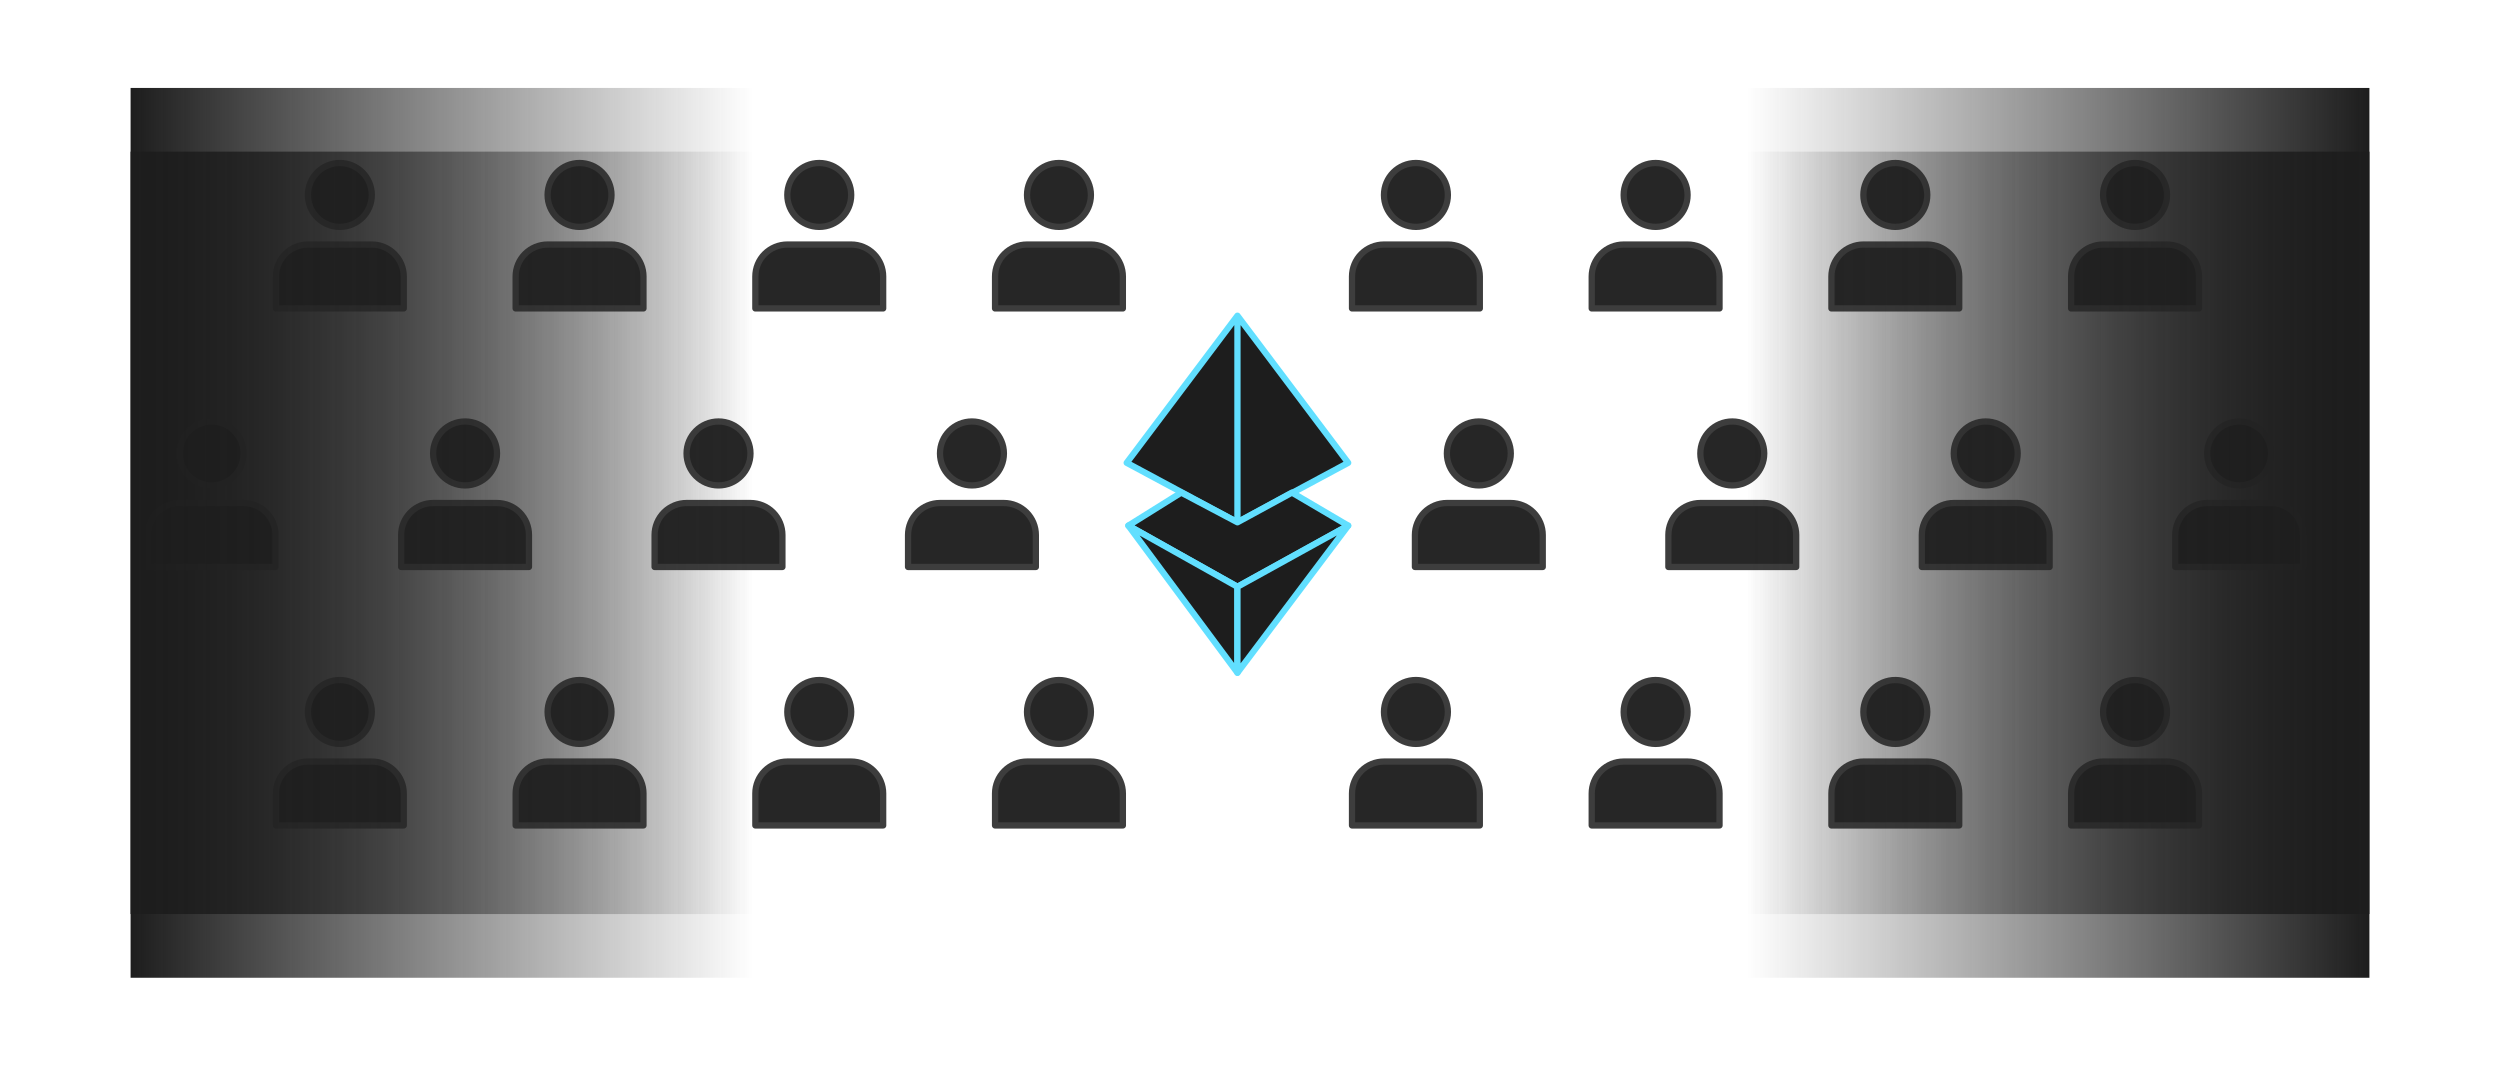 <svg width="398" height="170" viewBox="0 0 398 170" fill="none" xmlns="http://www.w3.org/2000/svg">
<path d="M119.889 24.14H20.79V155.659H119.889V24.14Z" fill="url(#paint0_linear_49_18242)"/>
<path d="M278.111 155.66H377.21V24.141H278.111V155.66Z" fill="url(#paint1_linear_49_18242)"/>
<path d="M64.278 49.1V44.02C64.278 42.67 63.742 41.37 62.788 40.42C61.834 39.47 60.54 38.93 59.191 38.93H49.017C47.668 38.93 46.374 39.47 45.42 40.42C44.466 41.37 43.93 42.67 43.93 44.02V49.1" fill="#262626"/>
<path d="M64.278 49.1V44.02C64.278 42.67 63.742 41.37 62.788 40.42C61.834 39.47 60.54 38.93 59.191 38.93H49.017C47.668 38.93 46.374 39.47 45.42 40.42C44.466 41.37 43.93 42.67 43.93 44.02V49.1H64.278Z" stroke="#3D3D3D" stroke-linecap="round" stroke-linejoin="round"/>
<path d="M54.104 36.12C56.914 36.12 59.191 33.85 59.191 31.04C59.191 28.23 56.914 25.95 54.104 25.95C51.295 25.95 49.017 28.23 49.017 31.04C49.017 33.85 51.295 36.12 54.104 36.12Z" fill="#262626" stroke="#3D3D3D" stroke-linecap="round" stroke-linejoin="round"/>
<path d="M102.439 49.1V44.02C102.439 42.67 101.903 41.37 100.949 40.42C99.995 39.47 98.701 38.93 97.352 38.93H87.178C85.829 38.93 84.535 39.47 83.581 40.42C82.627 41.37 82.091 42.67 82.091 44.02V49.1" fill="#262626"/>
<path d="M102.439 49.1V44.02C102.439 42.67 101.903 41.37 100.949 40.42C99.995 39.47 98.701 38.93 97.352 38.93H87.178C85.829 38.93 84.535 39.47 83.581 40.42C82.627 41.37 82.091 42.67 82.091 44.02V49.1H102.439Z" stroke="#3D3D3D" stroke-linecap="round" stroke-linejoin="round"/>
<path d="M92.264 36.12C95.074 36.12 97.351 33.85 97.351 31.04C97.351 28.23 95.074 25.95 92.264 25.95C89.455 25.95 87.177 28.23 87.177 31.04C87.177 33.85 89.455 36.12 92.264 36.12Z" fill="#262626" stroke="#3D3D3D" stroke-linecap="round" stroke-linejoin="round"/>
<path d="M140.6 49.1V44.02C140.6 42.67 140.064 41.37 139.11 40.42C138.156 39.47 136.862 38.93 135.513 38.93H125.339C123.99 38.93 122.696 39.47 121.742 40.42C120.788 41.37 120.252 42.67 120.252 44.02V49.1" fill="#262626"/>
<path d="M140.6 49.1V44.02C140.6 42.67 140.064 41.37 139.11 40.42C138.156 39.47 136.862 38.93 135.513 38.93H125.339C123.99 38.93 122.696 39.47 121.742 40.42C120.788 41.37 120.252 42.67 120.252 44.02V49.1H140.6Z" stroke="#3D3D3D" stroke-linecap="round" stroke-linejoin="round"/>
<path d="M130.426 36.12C133.236 36.12 135.513 33.85 135.513 31.04C135.513 28.23 133.236 25.95 130.426 25.95C127.617 25.95 125.339 28.23 125.339 31.04C125.339 33.85 127.617 36.12 130.426 36.12Z" fill="#262626" stroke="#3D3D3D" stroke-linecap="round" stroke-linejoin="round"/>
<path d="M178.761 49.1V44.02C178.761 42.67 178.225 41.37 177.271 40.42C176.317 39.47 175.023 38.93 173.674 38.93H163.5C162.151 38.93 160.857 39.47 159.903 40.42C158.949 41.37 158.413 42.67 158.413 44.02V49.1" fill="#262626"/>
<path d="M178.761 49.1V44.02C178.761 42.67 178.225 41.37 177.271 40.42C176.317 39.47 175.023 38.93 173.674 38.93H163.5C162.151 38.93 160.857 39.47 159.903 40.42C158.949 41.37 158.413 42.67 158.413 44.02V49.1H178.761Z" stroke="#3D3D3D" stroke-linecap="round" stroke-linejoin="round"/>
<path d="M168.587 36.12C171.396 36.12 173.674 33.85 173.674 31.04C173.674 28.23 171.396 25.95 168.587 25.95C165.777 25.95 163.5 28.23 163.5 31.04C163.5 33.85 165.777 36.12 168.587 36.12Z" fill="#262626" stroke="#3D3D3D" stroke-linecap="round" stroke-linejoin="round"/>
<path d="M273.749 49.1V44.02C273.749 42.67 273.213 41.37 272.259 40.42C271.305 39.47 270.012 38.93 268.662 38.93H258.488C257.139 38.93 255.845 39.47 254.891 40.42C253.937 41.37 253.401 42.67 253.401 44.02V49.1" fill="#262626"/>
<path d="M273.749 49.1V44.02C273.749 42.67 273.213 41.37 272.259 40.42C271.305 39.47 270.012 38.93 268.662 38.93H258.488C257.139 38.93 255.845 39.47 254.891 40.42C253.937 41.37 253.401 42.67 253.401 44.02V49.1H273.749Z" stroke="#3D3D3D" stroke-linecap="round" stroke-linejoin="round"/>
<path d="M263.575 36.12C266.384 36.12 268.662 33.85 268.662 31.04C268.662 28.23 266.384 25.95 263.575 25.95C260.765 25.95 258.488 28.23 258.488 31.04C258.488 33.85 260.765 36.12 263.575 36.12Z" fill="#262626" stroke="#3D3D3D" stroke-linecap="round" stroke-linejoin="round"/>
<path d="M311.91 49.1V44.02C311.91 42.67 311.374 41.37 310.42 40.42C309.466 39.47 308.172 38.93 306.823 38.93H296.649C295.3 38.93 294.006 39.47 293.052 40.42C292.098 41.37 291.562 42.67 291.562 44.02V49.1" fill="#262626"/>
<path d="M311.91 49.1V44.02C311.91 42.67 311.374 41.37 310.42 40.42C309.466 39.47 308.172 38.93 306.823 38.93H296.649C295.3 38.93 294.006 39.47 293.052 40.42C292.098 41.37 291.562 42.67 291.562 44.02V49.1H311.91Z" stroke="#3D3D3D" stroke-linecap="round" stroke-linejoin="round"/>
<path d="M301.736 36.12C304.546 36.12 306.823 33.85 306.823 31.04C306.823 28.23 304.546 25.95 301.736 25.95C298.927 25.95 296.649 28.23 296.649 31.04C296.649 33.85 298.927 36.12 301.736 36.12Z" fill="#262626" stroke="#3D3D3D" stroke-linecap="round" stroke-linejoin="round"/>
<path d="M235.588 49.1V44.02C235.588 42.67 235.052 41.37 234.098 40.42C233.144 39.47 231.85 38.93 230.501 38.93H220.327C218.978 38.93 217.684 39.47 216.73 40.42C215.776 41.37 215.24 42.67 215.24 44.02V49.1" fill="#262626"/>
<path d="M235.588 49.1V44.02C235.588 42.67 235.052 41.37 234.098 40.42C233.144 39.47 231.85 38.93 230.501 38.93H220.327C218.978 38.93 217.684 39.47 216.73 40.42C215.776 41.37 215.24 42.67 215.24 44.02V49.1H235.588Z" stroke="#3D3D3D" stroke-linecap="round" stroke-linejoin="round"/>
<path d="M225.415 36.12C228.224 36.12 230.502 33.85 230.502 31.04C230.502 28.23 228.224 25.95 225.415 25.95C222.605 25.95 220.328 28.23 220.328 31.04C220.328 33.85 222.605 36.12 225.415 36.12Z" fill="#262626" stroke="#3D3D3D" stroke-linecap="round" stroke-linejoin="round"/>
<path d="M350.071 49.1V44.02C350.071 42.67 349.535 41.37 348.581 40.42C347.627 39.47 346.333 38.93 344.984 38.93H334.81C333.46 38.93 332.167 39.47 331.213 40.42C330.259 41.37 329.723 42.67 329.723 44.02V49.1" fill="#262626"/>
<path d="M350.071 49.1V44.02C350.071 42.67 349.535 41.37 348.581 40.42C347.627 39.47 346.333 38.93 344.984 38.93H334.81C333.46 38.93 332.167 39.47 331.213 40.42C330.259 41.37 329.723 42.67 329.723 44.02V49.1H350.071Z" stroke="#3D3D3D" stroke-linecap="round" stroke-linejoin="round"/>
<path d="M339.898 36.12C342.707 36.12 344.985 33.85 344.985 31.04C344.985 28.23 342.707 25.95 339.898 25.95C337.088 25.95 334.811 28.23 334.811 31.04C334.811 33.85 337.088 36.12 339.898 36.12Z" fill="#262626" stroke="#3D3D3D" stroke-linecap="round" stroke-linejoin="round"/>
<path d="M64.278 131.41V126.32C64.278 124.97 63.742 123.68 62.788 122.73C61.834 121.77 60.54 121.24 59.191 121.24H49.017C47.668 121.24 46.374 121.77 45.42 122.73C44.466 123.68 43.93 124.97 43.93 126.32V131.41" fill="#262626"/>
<path d="M64.278 131.41V126.32C64.278 124.97 63.742 123.68 62.788 122.73C61.834 121.77 60.54 121.24 59.191 121.24H49.017C47.668 121.24 46.374 121.77 45.42 122.73C44.466 123.68 43.93 124.97 43.93 126.32V131.41H64.278Z" stroke="#3D3D3D" stroke-linecap="round" stroke-linejoin="round"/>
<path d="M54.104 118.43C56.914 118.43 59.191 116.15 59.191 113.34C59.191 110.53 56.914 108.26 54.104 108.26C51.295 108.26 49.017 110.53 49.017 113.34C49.017 116.15 51.295 118.43 54.104 118.43Z" fill="#262626" stroke="#3D3D3D" stroke-linecap="round" stroke-linejoin="round"/>
<path d="M102.439 131.41V126.32C102.439 124.97 101.903 123.68 100.949 122.73C99.995 121.77 98.701 121.24 97.352 121.24H87.178C85.829 121.24 84.535 121.77 83.581 122.73C82.627 123.68 82.091 124.97 82.091 126.32V131.41" fill="#262626"/>
<path d="M102.439 131.41V126.32C102.439 124.97 101.903 123.68 100.949 122.73C99.995 121.77 98.701 121.24 97.352 121.24H87.178C85.829 121.24 84.535 121.77 83.581 122.73C82.627 123.68 82.091 124.97 82.091 126.32V131.41H102.439Z" stroke="#3D3D3D" stroke-linecap="round" stroke-linejoin="round"/>
<path d="M92.264 118.43C95.074 118.43 97.351 116.15 97.351 113.34C97.351 110.53 95.074 108.26 92.264 108.26C89.455 108.26 87.177 110.53 87.177 113.34C87.177 116.15 89.455 118.43 92.264 118.43Z" fill="#262626" stroke="#3D3D3D" stroke-linecap="round" stroke-linejoin="round"/>
<path d="M140.6 131.41V126.32C140.6 124.97 140.064 123.68 139.11 122.73C138.156 121.77 136.862 121.24 135.513 121.24H125.339C123.99 121.24 122.696 121.77 121.742 122.73C120.788 123.68 120.252 124.97 120.252 126.32V131.41" fill="#262626"/>
<path d="M140.6 131.41V126.32C140.6 124.97 140.064 123.68 139.11 122.73C138.156 121.77 136.862 121.24 135.513 121.24H125.339C123.99 121.24 122.696 121.77 121.742 122.73C120.788 123.68 120.252 124.97 120.252 126.32V131.41H140.6Z" stroke="#3D3D3D" stroke-linecap="round" stroke-linejoin="round"/>
<path d="M130.426 118.43C133.236 118.43 135.513 116.15 135.513 113.34C135.513 110.53 133.236 108.26 130.426 108.26C127.617 108.26 125.339 110.53 125.339 113.34C125.339 116.15 127.617 118.43 130.426 118.43Z" fill="#262626" stroke="#3D3D3D" stroke-linecap="round" stroke-linejoin="round"/>
<path d="M178.761 131.41V126.32C178.761 124.97 178.225 123.68 177.271 122.73C176.317 121.77 175.023 121.24 173.674 121.24H163.5C162.151 121.24 160.857 121.77 159.903 122.73C158.949 123.68 158.413 124.97 158.413 126.32V131.41" fill="#262626"/>
<path d="M178.761 131.41V126.32C178.761 124.97 178.225 123.68 177.271 122.73C176.317 121.77 175.023 121.24 173.674 121.24H163.5C162.151 121.24 160.857 121.77 159.903 122.73C158.949 123.68 158.413 124.97 158.413 126.32V131.41H178.761Z" stroke="#3D3D3D" stroke-linecap="round" stroke-linejoin="round"/>
<path d="M168.587 118.43C171.396 118.43 173.674 116.15 173.674 113.34C173.674 110.53 171.396 108.26 168.587 108.26C165.777 108.26 163.5 110.53 163.5 113.34C163.5 116.15 165.777 118.43 168.587 118.43Z" fill="#262626" stroke="#3D3D3D" stroke-linecap="round" stroke-linejoin="round"/>
<path d="M273.749 131.41V126.32C273.749 124.97 273.213 123.68 272.259 122.73C271.305 121.77 270.012 121.24 268.662 121.24H258.488C257.139 121.24 255.845 121.77 254.891 122.73C253.937 123.68 253.401 124.97 253.401 126.32V131.41" fill="#262626"/>
<path d="M273.749 131.41V126.32C273.749 124.97 273.213 123.68 272.259 122.73C271.305 121.77 270.012 121.24 268.662 121.24H258.488C257.139 121.24 255.845 121.77 254.891 122.73C253.937 123.68 253.401 124.97 253.401 126.32V131.41H273.749Z" stroke="#3D3D3D" stroke-linecap="round" stroke-linejoin="round"/>
<path d="M263.575 118.43C266.384 118.43 268.662 116.15 268.662 113.34C268.662 110.53 266.384 108.26 263.575 108.26C260.765 108.26 258.488 110.53 258.488 113.34C258.488 116.15 260.765 118.43 263.575 118.43Z" fill="#262626" stroke="#3D3D3D" stroke-linecap="round" stroke-linejoin="round"/>
<path d="M311.91 131.41V126.32C311.91 124.97 311.374 123.68 310.42 122.73C309.466 121.77 308.172 121.24 306.823 121.24H296.649C295.3 121.24 294.006 121.77 293.052 122.73C292.098 123.68 291.562 124.97 291.562 126.32V131.41" fill="#262626"/>
<path d="M311.91 131.41V126.32C311.91 124.97 311.374 123.68 310.42 122.73C309.466 121.77 308.172 121.24 306.823 121.24H296.649C295.3 121.24 294.006 121.77 293.052 122.73C292.098 123.68 291.562 124.97 291.562 126.32V131.41H311.91Z" stroke="#3D3D3D" stroke-linecap="round" stroke-linejoin="round"/>
<path d="M301.736 118.43C304.546 118.43 306.823 116.15 306.823 113.34C306.823 110.53 304.546 108.26 301.736 108.26C298.927 108.26 296.649 110.53 296.649 113.34C296.649 116.15 298.927 118.43 301.736 118.43Z" fill="#262626" stroke="#3D3D3D" stroke-linecap="round" stroke-linejoin="round"/>
<path d="M235.588 131.41V126.32C235.588 124.97 235.052 123.68 234.098 122.73C233.144 121.77 231.85 121.24 230.501 121.24H220.327C218.978 121.24 217.684 121.77 216.73 122.73C215.776 123.68 215.24 124.97 215.24 126.32V131.41" fill="#262626"/>
<path d="M235.588 131.41V126.32C235.588 124.97 235.052 123.68 234.098 122.73C233.144 121.77 231.85 121.24 230.501 121.24H220.327C218.978 121.24 217.684 121.77 216.73 122.73C215.776 123.68 215.24 124.97 215.24 126.32V131.41H235.588Z" stroke="#3D3D3D" stroke-linecap="round" stroke-linejoin="round"/>
<path d="M225.415 118.43C228.224 118.43 230.502 116.15 230.502 113.34C230.502 110.53 228.224 108.26 225.415 108.26C222.605 108.26 220.328 110.53 220.328 113.34C220.328 116.15 222.605 118.43 225.415 118.43Z" fill="#262626" stroke="#3D3D3D" stroke-linecap="round" stroke-linejoin="round"/>
<path d="M350.071 131.41V126.32C350.071 124.97 349.535 123.68 348.581 122.73C347.627 121.77 346.333 121.24 344.984 121.24H334.81C333.46 121.24 332.167 121.77 331.213 122.73C330.259 123.68 329.723 124.97 329.723 126.32V131.41" fill="#262626"/>
<path d="M350.071 131.41V126.32C350.071 124.97 349.535 123.68 348.581 122.73C347.627 121.77 346.333 121.24 344.984 121.24H334.81C333.46 121.24 332.167 121.77 331.213 122.73C330.259 123.68 329.723 124.97 329.723 126.32V131.41H350.071Z" stroke="#3D3D3D" stroke-linecap="round" stroke-linejoin="round"/>
<path d="M339.898 118.43C342.707 118.43 344.985 116.15 344.985 113.34C344.985 110.53 342.707 108.26 339.898 108.26C337.088 108.26 334.811 110.53 334.811 113.34C334.811 116.15 337.088 118.43 339.898 118.43Z" fill="#262626" stroke="#3D3D3D" stroke-linecap="round" stroke-linejoin="round"/>
<path d="M43.864 90.26V85.17C43.864 83.82 43.328 82.53 42.374 81.57C41.42 80.62 40.126 80.08 38.777 80.08H28.603C27.254 80.08 25.96 80.62 25.006 81.57C24.052 82.53 23.516 83.82 23.516 85.17V90.26" fill="#262626"/>
<path d="M43.864 90.26V85.17C43.864 83.82 43.328 82.53 42.374 81.57C41.42 80.62 40.126 80.08 38.777 80.08H28.603C27.254 80.08 25.96 80.62 25.006 81.57C24.052 82.53 23.516 83.82 23.516 85.17V90.26H43.864Z" stroke="#3D3D3D" stroke-linecap="round" stroke-linejoin="round"/>
<path d="M33.691 77.28C36.5 77.28 38.778 75 38.778 72.19C38.778 69.38 36.5 67.1 33.691 67.1C30.881 67.1 28.604 69.38 28.604 72.19C28.604 75 30.881 77.28 33.691 77.28Z" fill="#262626" stroke="#3D3D3D" stroke-linecap="round" stroke-linejoin="round"/>
<path d="M84.212 90.26V85.17C84.212 83.82 83.676 82.53 82.722 81.57C81.768 80.62 80.474 80.08 79.125 80.08H68.951C67.602 80.08 66.308 80.62 65.354 81.57C64.4 82.53 63.864 83.82 63.864 85.17V90.26" fill="#262626"/>
<path d="M84.212 90.26V85.17C84.212 83.82 83.676 82.53 82.722 81.57C81.768 80.62 80.474 80.08 79.125 80.08H68.951C67.602 80.08 66.308 80.62 65.354 81.57C64.4 82.53 63.864 83.82 63.864 85.17V90.26H84.212Z" stroke="#3D3D3D" stroke-linecap="round" stroke-linejoin="round"/>
<path d="M74.038 77.28C76.848 77.28 79.125 75 79.125 72.19C79.125 69.38 76.848 67.1 74.038 67.1C71.229 67.1 68.951 69.38 68.951 72.19C68.951 75 71.229 77.28 74.038 77.28Z" fill="#262626" stroke="#3D3D3D" stroke-linecap="round" stroke-linejoin="round"/>
<path d="M124.56 90.26V85.17C124.56 83.82 124.024 82.53 123.07 81.57C122.116 80.62 120.823 80.08 119.473 80.08H109.299C107.95 80.08 106.656 80.62 105.702 81.57C104.748 82.53 104.212 83.82 104.212 85.17V90.26" fill="#262626"/>
<path d="M124.56 90.26V85.17C124.56 83.82 124.024 82.53 123.07 81.57C122.116 80.62 120.823 80.08 119.473 80.08H109.299C107.95 80.08 106.656 80.62 105.702 81.57C104.748 82.53 104.212 83.82 104.212 85.17V90.26H124.56Z" stroke="#3D3D3D" stroke-linecap="round" stroke-linejoin="round"/>
<path d="M114.387 77.28C117.196 77.28 119.474 75 119.474 72.19C119.474 69.38 117.196 67.1 114.387 67.1C111.577 67.1 109.3 69.38 109.3 72.19C109.3 75 111.577 77.28 114.387 77.28Z" fill="#262626" stroke="#3D3D3D" stroke-linecap="round" stroke-linejoin="round"/>
<path d="M164.909 90.26V85.17C164.909 83.82 164.373 82.53 163.419 81.57C162.465 80.62 161.171 80.08 159.822 80.08H149.648C148.298 80.08 147.004 80.62 146.05 81.57C145.096 82.53 144.561 83.82 144.561 85.17V90.26" fill="#262626"/>
<path d="M164.909 90.26V85.17C164.909 83.82 164.373 82.53 163.419 81.57C162.465 80.62 161.171 80.08 159.822 80.08H149.648C148.298 80.08 147.004 80.62 146.05 81.57C145.096 82.53 144.561 83.82 144.561 85.17V90.26H164.909Z" stroke="#3D3D3D" stroke-linecap="round" stroke-linejoin="round"/>
<path d="M154.734 77.28C157.544 77.28 159.821 75 159.821 72.19C159.821 69.38 157.544 67.1 154.734 67.1C151.925 67.1 149.647 69.38 149.647 72.19C149.647 75 151.925 77.28 154.734 77.28Z" fill="#262626" stroke="#3D3D3D" stroke-linecap="round" stroke-linejoin="round"/>
<path d="M245.605 90.26V85.17C245.605 83.82 245.069 82.53 244.115 81.57C243.161 80.62 241.867 80.08 240.518 80.08H230.344C228.995 80.08 227.701 80.62 226.747 81.57C225.793 82.53 225.257 83.82 225.257 85.17V90.26" fill="#262626"/>
<path d="M245.605 90.26V85.17C245.605 83.82 245.069 82.53 244.115 81.57C243.161 80.62 241.867 80.08 240.518 80.08H230.344C228.995 80.08 227.701 80.62 226.747 81.57C225.793 82.53 225.257 83.82 225.257 85.17V90.26H245.605Z" stroke="#3D3D3D" stroke-linecap="round" stroke-linejoin="round"/>
<path d="M235.431 77.28C238.24 77.28 240.518 75 240.518 72.19C240.518 69.38 238.24 67.1 235.431 67.1C232.621 67.1 230.344 69.38 230.344 72.19C230.344 75 232.621 77.28 235.431 77.28Z" fill="#262626" stroke="#3D3D3D" stroke-linecap="round" stroke-linejoin="round"/>
<path d="M285.953 90.26V85.17C285.953 83.82 285.417 82.53 284.463 81.57C283.509 80.62 282.215 80.08 280.866 80.08H270.692C269.343 80.08 268.049 80.62 267.095 81.57C266.141 82.53 265.605 83.82 265.605 85.17V90.26" fill="#262626"/>
<path d="M285.953 90.26V85.17C285.953 83.82 285.417 82.53 284.463 81.57C283.509 80.62 282.215 80.08 280.866 80.08H270.692C269.343 80.08 268.049 80.62 267.095 81.57C266.141 82.53 265.605 83.82 265.605 85.17V90.26H285.953Z" stroke="#3D3D3D" stroke-linecap="round" stroke-linejoin="round"/>
<path d="M275.78 77.28C278.589 77.28 280.867 75 280.867 72.19C280.867 69.38 278.589 67.1 275.78 67.1C272.97 67.1 270.693 69.38 270.693 72.19C270.693 75 272.97 77.28 275.78 77.28Z" fill="#262626" stroke="#3D3D3D" stroke-linecap="round" stroke-linejoin="round"/>
<path d="M205.257 90.26V85.17C205.257 83.82 204.721 82.53 203.767 81.57C202.813 80.62 201.519 80.08 200.17 80.08H189.996C188.647 80.08 187.353 80.62 186.399 81.57C185.445 82.53 184.909 83.82 184.909 85.17V90.26" fill="#262626"/>
<path d="M205.257 90.26V85.17C205.257 83.82 204.721 82.53 203.767 81.57C202.813 80.62 201.519 80.08 200.17 80.08H189.996C188.647 80.08 187.353 80.62 186.399 81.57C185.445 82.53 184.909 83.82 184.909 85.17V90.26H205.257Z" stroke="#3D3D3D" stroke-linecap="round" stroke-linejoin="round"/>
<path d="M195.082 77.28C197.892 77.28 200.169 75 200.169 72.19C200.169 69.38 197.892 67.1 195.082 67.1C192.273 67.1 189.995 69.38 189.995 72.19C189.995 75 192.273 77.28 195.082 77.28Z" fill="#262626" stroke="#3D3D3D" stroke-linecap="round" stroke-linejoin="round"/>
<path d="M326.301 90.26V85.17C326.301 83.82 325.765 82.53 324.811 81.57C323.857 80.62 322.563 80.08 321.214 80.08H311.04C309.691 80.08 308.397 80.62 307.443 81.57C306.489 82.53 305.953 83.82 305.953 85.17V90.26" fill="#262626"/>
<path d="M326.301 90.26V85.17C326.301 83.82 325.765 82.53 324.811 81.57C323.857 80.62 322.563 80.08 321.214 80.08H311.04C309.691 80.08 308.397 80.62 307.443 81.57C306.489 82.53 305.953 83.82 305.953 85.17V90.26H326.301Z" stroke="#3D3D3D" stroke-linecap="round" stroke-linejoin="round"/>
<path d="M316.128 77.28C318.937 77.28 321.215 75 321.215 72.19C321.215 69.38 318.937 67.1 316.128 67.1C313.319 67.1 311.041 69.38 311.041 72.19C311.041 75 313.319 77.28 316.128 77.28Z" fill="#262626" stroke="#3D3D3D" stroke-linecap="round" stroke-linejoin="round"/>
<path d="M366.649 90.26V85.17C366.649 83.82 366.113 82.53 365.159 81.57C364.205 80.62 362.911 80.08 361.562 80.08H351.388C350.039 80.08 348.745 80.62 347.791 81.57C346.837 82.53 346.301 83.82 346.301 85.17V90.26" fill="#262626"/>
<path d="M366.649 90.26V85.17C366.649 83.82 366.113 82.53 365.159 81.57C364.205 80.62 362.911 80.08 361.562 80.08H351.388C350.039 80.08 348.745 80.62 347.791 81.57C346.837 82.53 346.301 83.82 346.301 85.17V90.26H366.649Z" stroke="#3D3D3D" stroke-linecap="round" stroke-linejoin="round"/>
<path d="M356.476 77.28C359.286 77.28 361.563 75 361.563 72.19C361.563 69.38 359.286 67.1 356.476 67.1C353.667 67.1 351.389 69.38 351.389 72.19C351.389 75 353.667 77.28 356.476 77.28Z" fill="#262626" stroke="#3D3D3D" stroke-linecap="round" stroke-linejoin="round"/>
<path d="M179.37 73.68L197.001 83.15L214.632 73.68L197.001 50.26L179.37 73.68Z" fill="#1D1D1D"/>
<path d="M197.001 50.26L179.37 73.68L197.001 83.15L214.632 73.68L197.001 50.26ZM197.001 50.26V82.89" stroke="#61DFFF" stroke-linejoin="round"/>
<path d="M179.633 83.68L188.054 78.42L197.001 83.15L205.685 78.42L214.632 83.68L197.001 93.42L179.633 83.68Z" fill="#1D1D1D" stroke="#61DFFF" stroke-linejoin="round"/>
<path d="M197.001 107.1V93.42L179.633 83.68L197.001 107.1Z" fill="#1D1D1D" stroke="#61DFFF" stroke-linejoin="round"/>
<path d="M197 107.1V93.42L214.631 83.68L197 107.1Z" fill="#1D1D1D" stroke="#61DFFF" stroke-linejoin="round"/>
<path d="M119.889 14H20.79V145.519H119.889V14Z" fill="url(#paint2_linear_49_18242)"/>
<path d="M278.111 145.52H377.21V14.001H278.111V145.52Z" fill="url(#paint3_linear_49_18242)"/>
<defs>
<linearGradient id="paint0_linear_49_18242" x1="20.79" y1="97.18" x2="119.889" y2="97.18" gradientUnits="userSpaceOnUse">
<stop stop-color="#1D1D1D"/>
<stop offset="1" stop-color="#1D1D1D" stop-opacity="0"/>
</linearGradient>
<linearGradient id="paint1_linear_49_18242" x1="377.21" y1="82.62" x2="278.111" y2="82.62" gradientUnits="userSpaceOnUse">
<stop stop-color="#1D1D1D"/>
<stop offset="1" stop-color="#1D1D1D" stop-opacity="0"/>
</linearGradient>
<linearGradient id="paint2_linear_49_18242" x1="20.79" y1="87.04" x2="119.889" y2="87.04" gradientUnits="userSpaceOnUse">
<stop stop-color="#1D1D1D"/>
<stop offset="1" stop-color="#1D1D1D" stop-opacity="0"/>
</linearGradient>
<linearGradient id="paint3_linear_49_18242" x1="377.21" y1="72.49" x2="278.111" y2="72.49" gradientUnits="userSpaceOnUse">
<stop stop-color="#1D1D1D"/>
<stop offset="1" stop-color="#1D1D1D" stop-opacity="0"/>
</linearGradient>
</defs>
</svg>
